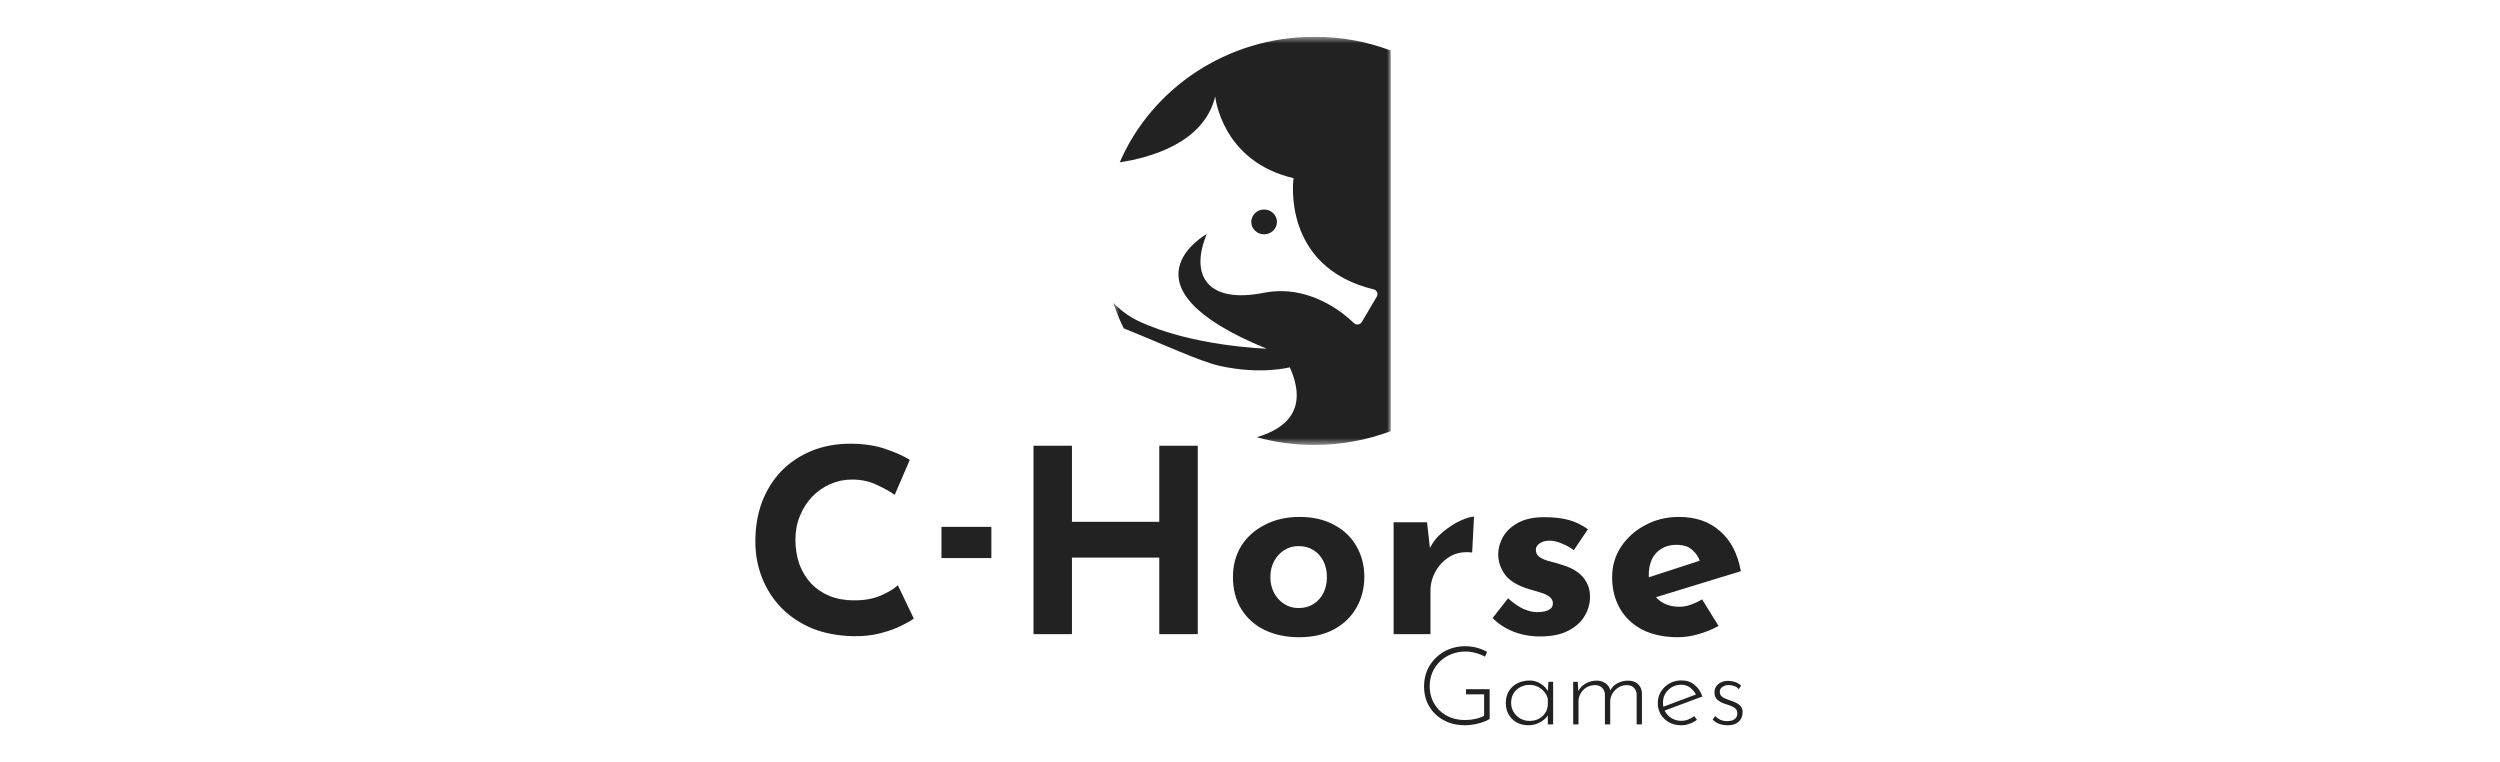 <svg width="374" height="114" viewBox="0 0 374 114" fill="none" xmlns="http://www.w3.org/2000/svg">
<g clip-path="url(#clip0_2429_784)">
<mask id="mask0_2429_784" style="mask-type:luminance" maskUnits="userSpaceOnUse" x="166" y="5" width="43" height="62">
<path d="M166.568 5.5H208.095V66.531H166.568V5.5Z" fill="white"/>
</mask>
<g mask="url(#mask0_2429_784)">
<path d="M196.658 5.5C183.534 5.5 172.279 13.245 167.512 24.286C171.931 23.614 180.124 21.438 181.796 14.429C181.796 14.429 182.722 24.126 193.514 26.654C193.514 26.654 191.594 39.92 205.513 43.296C205.993 43.409 206.208 43.937 205.977 44.352L203.726 48.177C203.477 48.593 202.898 48.673 202.551 48.337C200.796 46.641 195.698 42.496 189.028 43.809C180.703 45.457 177.923 41.28 180.537 35.007C180.537 35.007 166.502 42.769 189.492 52.162C189.492 52.162 178.32 51.825 170.325 48.033C168.891 47.351 167.605 46.411 166.535 45.265C166.966 46.593 167.495 47.873 168.108 49.121C174.265 51.602 179.544 54.082 182.474 54.738C188.697 56.114 192.951 54.946 192.951 54.946C195.715 61.107 192.587 64.067 188.002 65.411C190.807 66.179 193.709 66.567 196.625 66.563C200.664 66.563 204.504 65.827 208.062 64.499V7.564C204.553 6.236 200.697 5.5 196.658 5.5Z" fill="#232222"/>
<path d="M189.111 35.056C190.172 35.056 191.031 34.225 191.031 33.2C191.031 32.175 190.172 31.344 189.111 31.344C188.051 31.344 187.191 32.175 187.191 33.2C187.191 34.225 188.051 35.056 189.111 35.056Z" fill="#232222"/>
</g>
<path d="M136.704 92.534C136.386 92.789 135.79 93.134 134.917 93.568C134.07 94.002 133.024 94.385 131.78 94.716C130.536 95.048 129.16 95.202 127.651 95.176C125.348 95.125 123.283 94.729 121.457 93.989C119.657 93.223 118.122 92.189 116.851 90.887C115.607 89.585 114.654 88.092 113.993 86.407C113.331 84.722 113 82.922 113 81.007C113 78.863 113.331 76.897 113.992 75.11C114.681 73.323 115.647 71.778 116.891 70.476C118.161 69.174 119.67 68.166 121.417 67.451C123.164 66.736 125.097 66.379 127.214 66.379C129.173 66.379 130.907 66.634 132.415 67.145C133.924 67.655 135.155 68.204 136.108 68.791L133.845 74.038C133.183 73.552 132.296 73.055 131.185 72.544C130.1 72.008 128.842 71.74 127.413 71.74C126.301 71.74 125.229 71.97 124.196 72.429C123.191 72.863 122.291 73.489 121.497 74.306C120.729 75.123 120.12 76.08 119.67 77.178C119.22 78.25 118.995 79.424 118.995 80.701C118.995 82.054 119.194 83.292 119.591 84.415C120.014 85.539 120.61 86.509 121.378 87.326C122.145 88.117 123.059 88.73 124.117 89.164C125.202 89.598 126.42 89.815 127.77 89.815C129.332 89.815 130.668 89.573 131.78 89.087C132.892 88.602 133.739 88.092 134.321 87.555L136.704 92.534ZM140.843 78.819H148.308V83.491H140.843V78.819ZM179.185 66.685V94.87H173.427V83.42H160.364V94.87H154.608V66.685H160.364V78.059H173.427V66.685H179.185ZM184.449 86.292C184.449 84.581 184.859 83.05 185.68 81.696C186.527 80.344 187.705 79.284 189.213 78.518C190.722 77.727 192.456 77.331 194.415 77.331C196.4 77.331 198.121 77.727 199.577 78.518C201.032 79.284 202.144 80.344 202.912 81.696C203.706 83.05 204.103 84.581 204.103 86.292C204.103 88.002 203.706 89.547 202.912 90.925C202.144 92.278 201.032 93.351 199.577 94.142C198.121 94.933 196.374 95.329 194.335 95.329C192.43 95.329 190.722 94.972 189.213 94.257C187.731 93.542 186.567 92.508 185.72 91.155C184.873 89.802 184.449 88.181 184.449 86.292ZM190.047 86.33C190.047 87.198 190.233 87.989 190.603 88.704C190.974 89.394 191.477 89.942 192.112 90.351C192.747 90.759 193.462 90.964 194.256 90.964C195.13 90.964 195.884 90.759 196.519 90.351C197.154 89.942 197.644 89.394 197.988 88.704C198.332 87.989 198.505 87.198 198.505 86.33C198.505 85.437 198.332 84.645 197.988 83.956C197.644 83.267 197.154 82.718 196.519 82.309C195.884 81.901 195.13 81.696 194.256 81.696C193.462 81.696 192.747 81.901 192.112 82.309C191.477 82.718 190.974 83.267 190.603 83.956C190.233 84.645 190.047 85.437 190.047 86.33ZM213.484 78.135L214.001 82.73L213.881 82.041C214.384 81.046 215.073 80.203 215.946 79.514C216.82 78.799 217.68 78.25 218.527 77.867C219.4 77.484 220.062 77.293 220.512 77.293L220.234 82.654C218.937 82.501 217.826 82.705 216.899 83.267C215.973 83.828 215.258 84.569 214.755 85.488C214.252 86.407 214.001 87.351 214.001 88.321V94.87H208.482V78.135H213.484ZM230.405 95.214C228.975 95.214 227.639 94.972 226.395 94.487C225.177 94.002 224.145 93.325 223.298 92.457L225.601 89.508C226.448 90.249 227.229 90.785 227.943 91.117C228.684 91.423 229.346 91.576 229.928 91.576C230.378 91.576 230.775 91.538 231.119 91.462C231.49 91.359 231.781 91.219 231.993 91.04C232.205 90.836 232.311 90.581 232.311 90.274C232.311 89.84 232.125 89.496 231.755 89.24C231.411 88.985 230.96 88.781 230.405 88.628C229.813 88.438 229.217 88.26 228.618 88.092C227.03 87.606 225.878 86.904 225.164 85.985C224.476 85.041 224.132 84.02 224.132 82.922C224.132 82.079 224.356 81.237 224.806 80.394C225.283 79.526 226.024 78.812 227.03 78.25C228.062 77.663 229.386 77.369 231 77.369C232.456 77.369 233.687 77.51 234.693 77.79C235.699 78.071 236.652 78.531 237.551 79.169L235.447 82.309C234.944 81.926 234.375 81.607 233.74 81.352C233.131 81.071 232.562 80.918 232.033 80.892C231.556 80.867 231.146 80.918 230.802 81.046C230.484 81.173 230.233 81.339 230.047 81.543C229.862 81.747 229.77 81.965 229.77 82.194C229.743 82.679 229.928 83.062 230.325 83.343C230.749 83.624 231.278 83.841 231.914 83.994C232.544 84.146 233.166 84.325 233.78 84.53C234.627 84.785 235.354 85.13 235.963 85.564C236.572 85.998 237.035 86.522 237.353 87.134C237.697 87.721 237.869 88.436 237.869 89.279C237.869 90.3 237.591 91.27 237.035 92.189C236.506 93.083 235.685 93.81 234.574 94.372C233.488 94.933 232.099 95.214 230.405 95.214ZM251.062 95.329C248.944 95.329 247.144 94.946 245.662 94.18C244.206 93.415 243.094 92.355 242.327 91.002C241.559 89.649 241.175 88.092 241.175 86.33C241.175 84.645 241.625 83.126 242.525 81.773C243.425 80.42 244.629 79.348 246.138 78.556C247.647 77.739 249.328 77.331 251.181 77.331C253.669 77.331 255.707 78.033 257.295 79.437C258.91 80.816 259.955 82.82 260.432 85.45L246.932 89.585L245.701 86.675L255.469 83.496L254.317 83.994C254.105 83.331 253.722 82.756 253.166 82.271C252.636 81.76 251.829 81.505 250.744 81.505C249.923 81.505 249.195 81.696 248.56 82.079C247.951 82.437 247.475 82.96 247.131 83.65C246.813 84.313 246.654 85.105 246.654 86.024C246.654 87.07 246.853 87.951 247.25 88.666C247.647 89.355 248.19 89.879 248.878 90.236C249.566 90.594 250.334 90.772 251.181 90.772C251.778 90.774 252.37 90.67 252.928 90.466C253.524 90.255 254.096 89.986 254.635 89.662L257.097 93.644C256.17 94.155 255.164 94.563 254.079 94.87C253.02 95.176 252.015 95.329 251.062 95.329ZM222.851 107.555C222.648 107.686 222.4 107.811 222.107 107.93C221.826 108.039 221.522 108.136 221.195 108.223C220.869 108.31 220.531 108.375 220.182 108.419C219.844 108.473 219.523 108.5 219.219 108.5C218.273 108.5 217.417 108.354 216.651 108.06C215.896 107.756 215.249 107.343 214.708 106.822C214.17 106.294 213.746 105.668 213.458 104.981C213.177 104.275 213.036 103.515 213.036 102.7C213.036 101.821 213.194 101.011 213.509 100.273C213.836 99.534 214.28 98.899 214.844 98.367C215.403 97.826 216.069 97.399 216.803 97.112C217.546 96.819 218.335 96.672 219.168 96.672C219.799 96.672 220.39 96.748 220.942 96.9C221.505 97.052 222.012 97.258 222.462 97.519L222.158 98.236C221.881 98.076 221.586 97.945 221.28 97.845C220.951 97.725 220.611 97.632 220.266 97.568C219.932 97.503 219.593 97.471 219.253 97.47C218.487 97.47 217.777 97.6 217.124 97.862C216.486 98.112 215.906 98.484 215.418 98.953C214.931 99.424 214.546 99.983 214.286 100.598C214.016 101.228 213.881 101.913 213.881 102.651C213.881 103.368 214.005 104.036 214.252 104.655C214.505 105.254 214.872 105.801 215.334 106.268C215.806 106.724 216.37 107.083 217.023 107.343C217.676 107.593 218.402 107.718 219.202 107.718C219.675 107.718 220.17 107.664 220.688 107.555C221.207 107.447 221.651 107.289 222.023 107.083V103.873H219.32V103.108H222.851V107.555ZM228.648 108.5C228.018 108.5 227.443 108.364 226.925 108.093C226.418 107.811 226.013 107.42 225.709 106.92C225.416 106.42 225.27 105.839 225.27 105.177C225.27 104.471 225.427 103.868 225.743 103.368C226.058 102.858 226.486 102.472 227.027 102.211C227.567 101.94 228.181 101.804 228.868 101.804C229.453 101.804 230.005 101.973 230.523 102.309C231.052 102.646 231.43 103.069 231.655 103.58L231.537 103.808L231.638 102H232.348V108.37H231.554V106.399L231.723 106.692C231.644 106.909 231.509 107.126 231.317 107.343C231.126 107.55 230.889 107.746 230.608 107.93C230.338 108.104 230.033 108.245 229.696 108.354C229.369 108.451 229.02 108.5 228.648 108.5ZM228.817 107.849C229.313 107.849 229.758 107.751 230.152 107.555C230.547 107.357 230.884 107.066 231.131 106.708C231.379 106.35 231.52 105.937 231.554 105.47V104.557C231.467 104.162 231.281 103.793 231.013 103.482C230.754 103.167 230.425 102.911 230.05 102.733C229.668 102.548 229.251 102.456 228.8 102.456C228.305 102.456 227.849 102.57 227.432 102.798C227.018 103.013 226.673 103.334 226.435 103.727C226.188 104.129 226.064 104.601 226.064 105.144C226.064 105.644 226.188 106.1 226.435 106.512C226.68 106.912 227.022 107.247 227.432 107.49C227.852 107.727 228.331 107.851 228.817 107.849ZM236.04 102L236.125 103.776L236.007 103.613C236.232 103.059 236.603 102.624 237.122 102.309C237.651 101.983 238.225 101.821 238.845 101.821C239.216 101.821 239.548 101.891 239.841 102.032C240.145 102.163 240.387 102.347 240.567 102.586C240.759 102.814 240.877 103.092 240.905 103.384L240.804 103.482C241.041 102.939 241.412 102.526 241.919 102.244C242.416 101.964 242.982 101.818 243.558 101.821C244.188 101.821 244.689 102 245.061 102.358C245.433 102.706 245.624 103.162 245.635 103.727V108.37H244.841V103.889C244.83 103.509 244.706 103.189 244.47 102.928C244.233 102.657 243.873 102.51 243.389 102.489C242.949 102.489 242.544 102.597 242.172 102.814C241.803 103.029 241.49 103.325 241.26 103.678C241.035 104.036 240.911 104.438 240.888 104.883V108.37H240.095V103.889C240.083 103.509 239.954 103.189 239.706 102.928C239.47 102.657 239.109 102.51 238.625 102.489C238.185 102.486 237.753 102.598 237.375 102.814C237.003 103.031 236.705 103.33 236.479 103.71C236.254 104.08 236.142 104.492 236.142 104.949V108.37H235.348V102H236.04ZM251.516 108.5C250.829 108.5 250.221 108.354 249.691 108.06C249.173 107.777 248.742 107.367 248.441 106.871C248.148 106.36 248.002 105.79 248.002 105.16C248.002 104.541 248.16 103.977 248.475 103.466C248.784 102.962 249.219 102.542 249.742 102.244C250.283 101.94 250.879 101.788 251.532 101.788C252.321 101.788 252.98 102.011 253.509 102.456C254.049 102.901 254.438 103.482 254.674 104.199L248.897 106.35L248.661 105.796L253.948 103.808L253.779 104.036C253.588 103.602 253.295 103.227 252.901 102.912C252.518 102.597 252.045 102.44 251.482 102.44C250.975 102.44 250.519 102.559 250.114 102.798C249.71 103.035 249.373 103.366 249.134 103.759C248.897 104.161 248.779 104.617 248.779 105.128C248.776 105.593 248.892 106.052 249.117 106.464C249.349 106.872 249.686 107.214 250.097 107.458C250.513 107.707 250.992 107.832 251.532 107.832C251.886 107.834 252.236 107.767 252.563 107.637C252.887 107.514 253.189 107.344 253.458 107.132L253.864 107.686C253.548 107.925 253.182 108.12 252.766 108.272C252.367 108.423 251.943 108.5 251.516 108.5ZM258.43 108.5C258.047 108.5 257.647 108.435 257.231 108.305C256.814 108.163 256.476 107.941 256.217 107.637L256.589 107.132C256.816 107.361 257.085 107.549 257.382 107.686C257.697 107.816 258.037 107.883 258.379 107.881C258.638 107.881 258.88 107.848 259.106 107.784C259.342 107.707 259.533 107.583 259.68 107.409C259.826 107.235 259.899 107.001 259.899 106.708C259.899 106.404 259.809 106.17 259.629 106.007C259.46 105.844 259.241 105.714 258.971 105.617C258.7 105.504 258.424 105.406 258.143 105.323C257.658 105.171 257.259 104.965 256.943 104.704C256.639 104.444 256.487 104.074 256.487 103.596C256.487 103.249 256.572 102.945 256.741 102.684C256.921 102.423 257.172 102.215 257.467 102.081C257.771 101.929 258.115 101.853 258.497 101.853C258.848 101.853 259.196 101.908 259.528 102.016C259.877 102.125 260.192 102.309 260.474 102.57L260.119 103.108C259.939 102.868 259.697 102.706 259.393 102.619C259.1 102.532 258.841 102.483 258.616 102.472C258.424 102.472 258.222 102.51 258.007 102.586C257.808 102.66 257.629 102.777 257.484 102.928C257.349 103.069 257.281 103.26 257.281 103.499C257.281 103.748 257.354 103.955 257.501 104.118C257.647 104.27 257.833 104.395 258.058 104.492C258.295 104.59 258.537 104.682 258.784 104.769C259.111 104.867 259.415 104.987 259.697 105.128C259.99 105.258 260.226 105.437 260.406 105.665C260.598 105.883 260.693 106.176 260.693 106.545C260.693 106.915 260.609 107.251 260.44 107.555C260.271 107.848 260.018 108.082 259.68 108.256C259.353 108.419 258.937 108.5 258.43 108.5Z" fill="#232222"/>
</g>
<defs>
<clipPath id="clip0_2429_784">
<rect width="148" height="103" fill="white" transform="translate(113 5.5)"/>
</clipPath>
</defs>
</svg>
